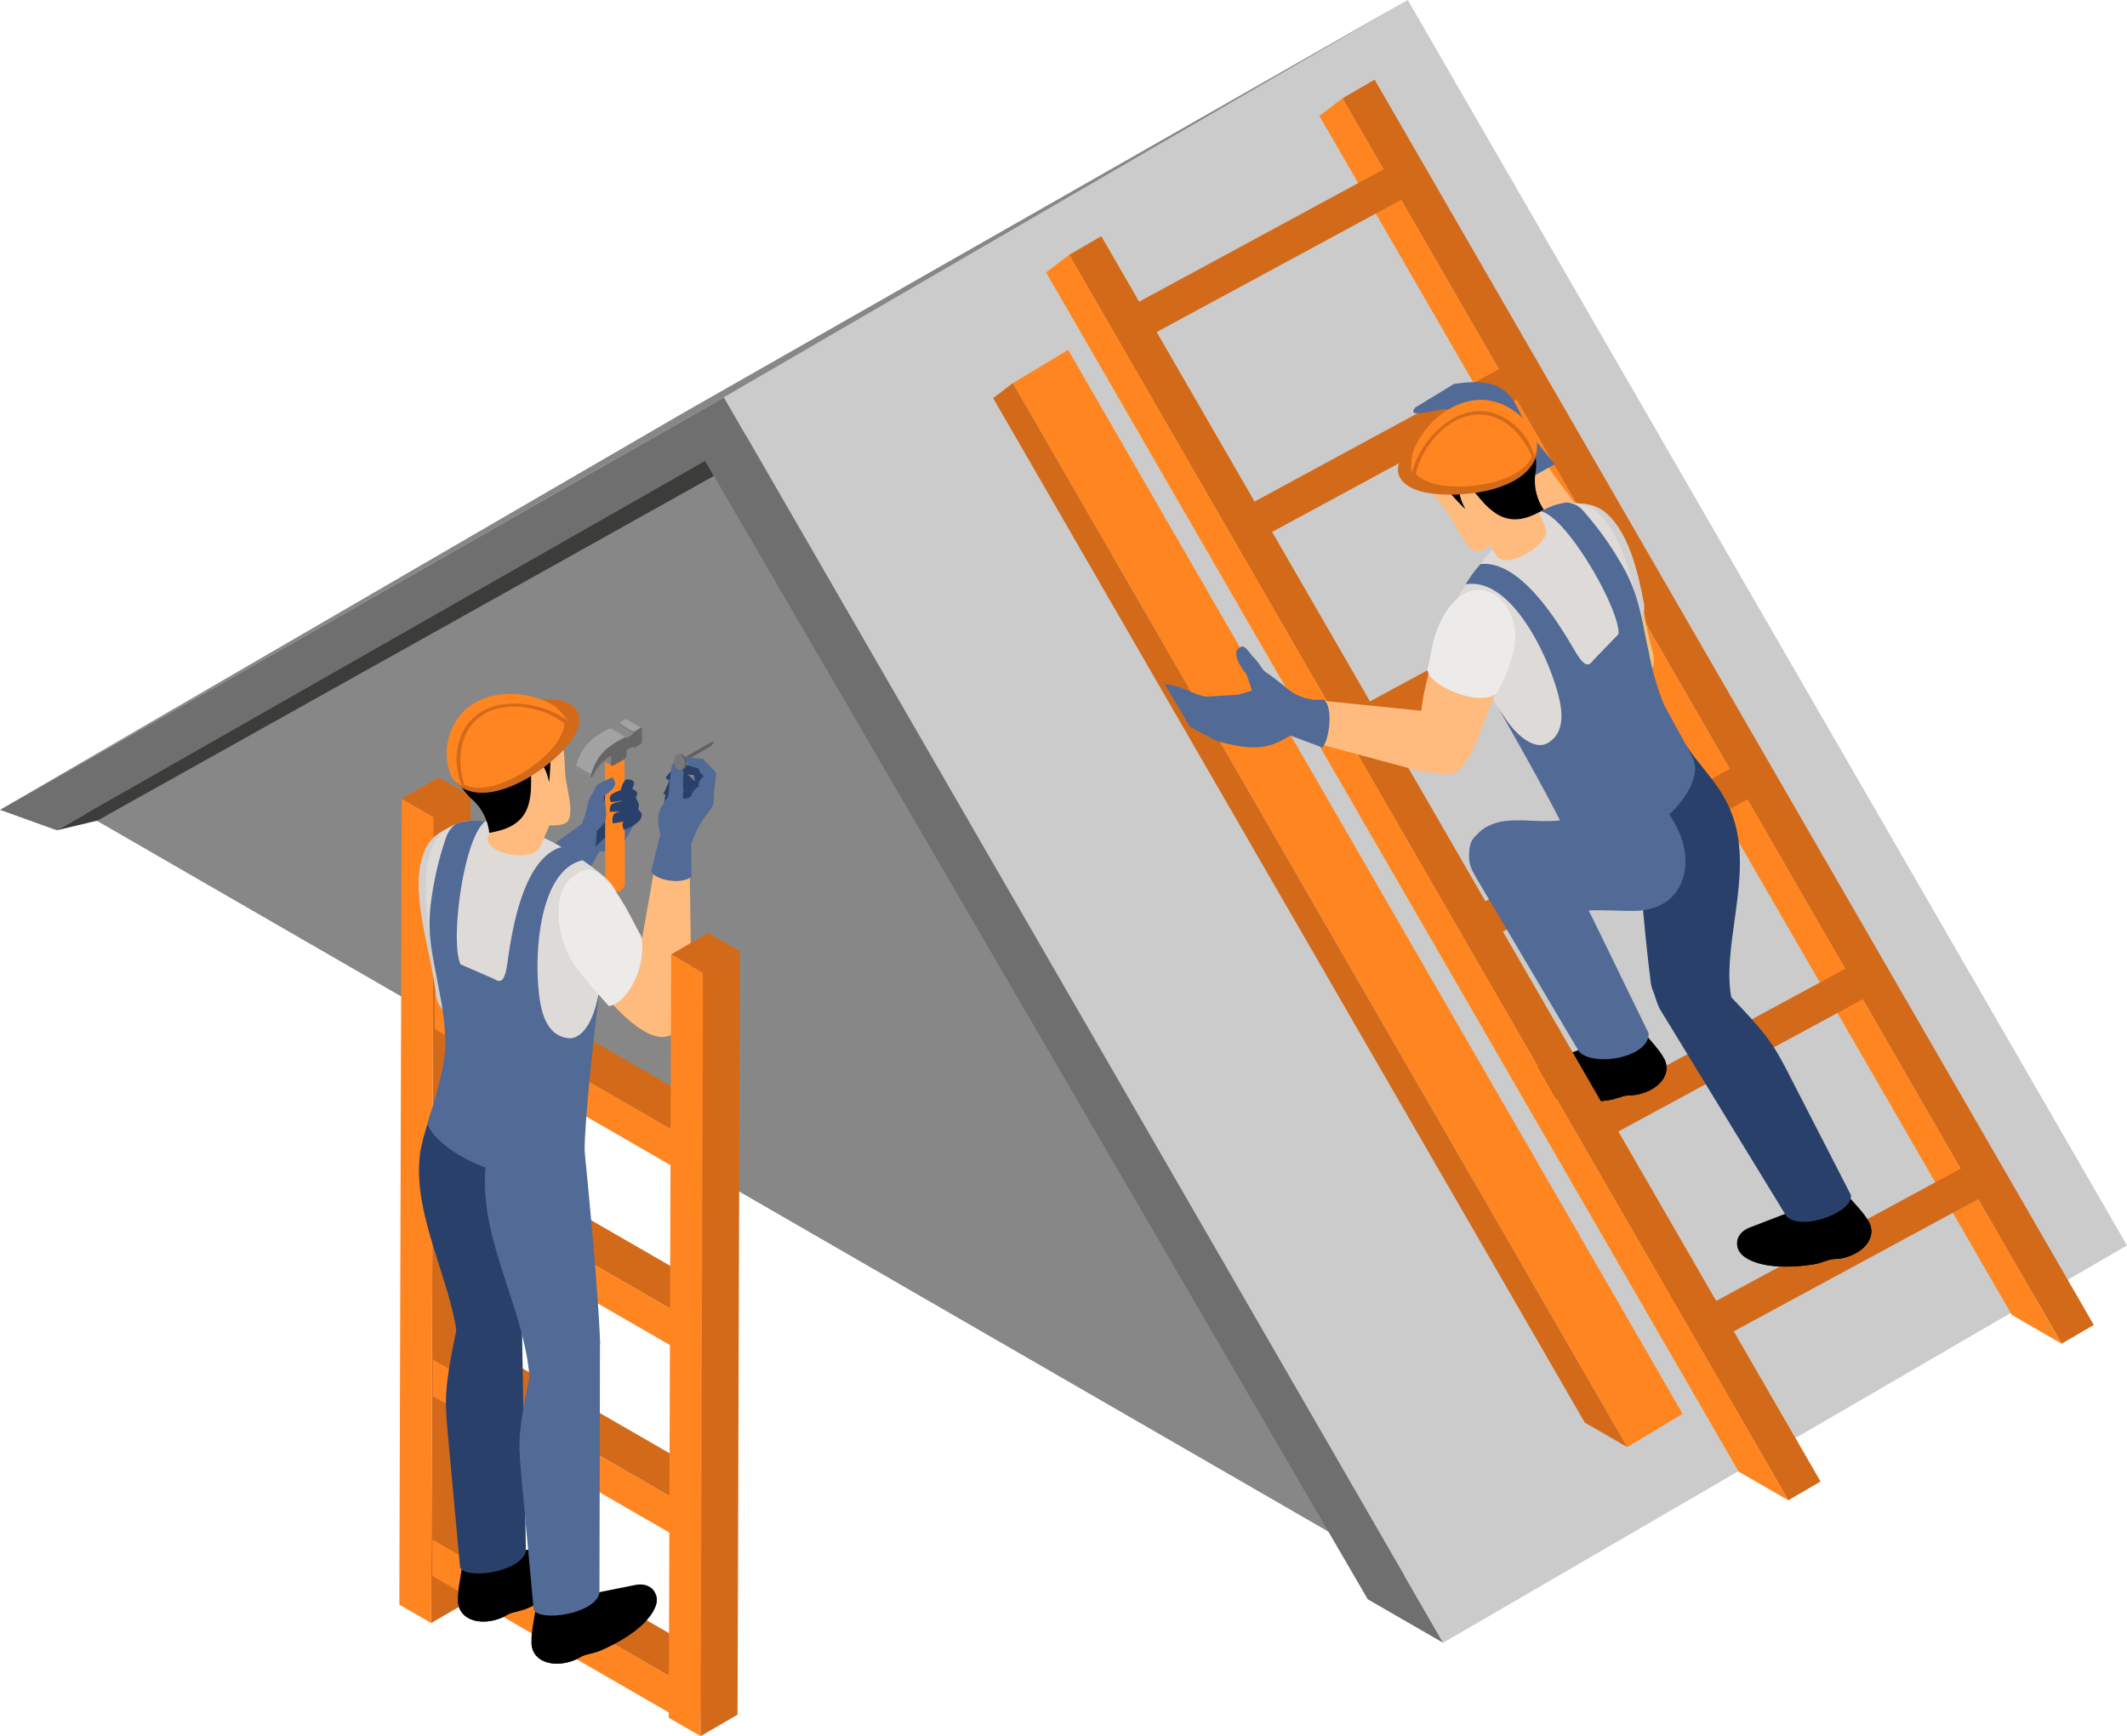 <?xml version="1.0" encoding="UTF-8"?> <svg xmlns="http://www.w3.org/2000/svg" height="289.229" viewBox="0 0 354.246 289.229" width="354.246"><g transform="translate(-440.546 -608.004)"><g fill-rule="evenodd"><path d="m562.98 658.316 119.757 198.476-232.485-134.234z" fill="#878787" transform="translate(4.01 20.785)"></path><path d="m525.862 674.2 113.9-66.2 119.783 207.483-113.9 66.195z" fill="#cbcbcb" transform="translate(35.246)"></path><path d="m440.545 742.917 113.908-66.193 120.56-68.724-113.9 66.2z" fill="#878787"></path><path d="m561.108 654.847 119.778 207.478-12.541-7.24-110.363-189.661-107.982 61.548-9.456-3.407z" fill="#706f6f" transform="translate(0 19.352)"></path><path d="m555.217 662.332-107.98 61.548 6.756-1.613 102.669-57.411z" fill="#3c3c3b" transform="translate(2.764 22.444)"></path><path d="m566.548 638.962 5.361-3.115 119.778 207.465-5.36 3.115z" fill="#dfc373" transform="translate(52.055 11.503)"></path><path d="m567.671 638.051 119.779 207.465-8.291-4.786-115.327-199.753z" fill="#ecdb94" transform="translate(50.933 12.413)"></path><path d="m598.762 620.507 5.36-3.115 119.778 207.464-5.36 3.115z" fill="#d36a1a" transform="translate(65.363 3.879)"></path><path d="m599.884 619.6 119.778 207.46-8.291-4.786-115.326-199.751z" fill="#ff8521" transform="translate(64.241 4.789)"></path><path d="m574.486 650.292 41.394-22.415 2.932 5.078-41.4 22.4z" fill="#d36a1a" transform="translate(55.334 8.21)"></path><path d="m588.112 673.841 41.388-22.417 2.933 5.078-41.4 22.4z" fill="#d36a1a" transform="translate(60.963 17.938)"></path><path d="m601.738 697.389 41.395-22.417 2.931 5.078-41.4 22.4z" fill="#d36a1a" transform="translate(66.592 27.666)"></path><path d="m615.364 720.937 41.393-22.417 2.933 5.078-41.4 22.4z" fill="#d36a1a" transform="translate(72.222 37.394)"></path><path d="m628.99 744.484 41.394-22.415 2.931 5.077-41.4 22.4z" fill="#d36a1a" transform="translate(77.851 47.123)"></path><path d="m642.616 768.032 41.393-22.415 2.932 5.077-41.4 22.4z" fill="#d36a1a" transform="translate(83.48 56.851)"></path><path d="m658.482 749.349 5.224-.384c2.791 3.075 4.187 4.566 3.9 6.393-.41 2.582-3.657 4.1-5.951 4.143a3.837 3.837 0 0 0 -.729.085c-.965.212-1.656.589-2.794.786-3.588.61-8.917.773-11.694-1.294-1.723-1.287-1.649-3.81.948-4.812l6.426-2.479z" transform="translate(84.576 58.235)"></path><path d="m667.085 751.893a3.324 3.324 0 0 1 .5 2.255c-.41 2.58-3.657 4.1-5.951 4.143a3.827 3.827 0 0 0 -.729.085c-.965.212-1.656.589-2.794.786-3.588.61-8.917.773-11.694-1.294a2.861 2.861 0 0 1 -1.106-1.638c2.168 2.339 9.3 2.313 15.078.909 3.766-.915 7.311-2.776 6.696-5.246z" transform="translate(84.594 59.444)"></path><path d="m647.435 726.419c6.879 7.047 8.011 8.921 10.228 13.151l10.672 20.79c.558 2.8-8.144 6.156-10.724 3.565l-21.171-34.669c-4.258-9.784 4.45-10.908 10.995-2.837z" fill="#29406a" transform="translate(80.463 46.706)"></path><path d="m640.256 693.851c2.972 6.02 7.063 8.384 9.31 14.405 3.8 10.187-2.272 22.545.1 31.588 1.888 7.207-11.51 5.243-13.614-3.268-1.33-10.076-2.44-25.634-3.137-35.766z" fill="#29406a" transform="translate(79.472 35.466)"></path><path d="m640.628 697.686c2.881 5.46 5.627 6.653 7.983 11.78 2.549 5.555.986 13.285-7.778 13.24-2.278-.011-4.8-.156-6.724-.086-7.225.26-15.742-1.217-19.091-5.429a5.514 5.514 0 0 1 1.224-8.261c4.621-2.958 10.491.444 16.8-2.439z" fill="#516a96" transform="translate(71.53 37.05)"></path><path d="m634.449 729.988 5.231-.29c2.736 3.123 4.105 4.638 3.781 6.461-.455 2.572-3.728 4.029-6.021 4.036a3.818 3.818 0 0 0 -.731.071c-.969.2-1.667.561-2.808.736-3.6.547-8.931.615-11.668-1.5-1.7-1.316-1.581-3.838 1.033-4.792l6.469-2.363z" transform="translate(74.592 50.275)"></path><path d="m642.988 732.667a3.331 3.331 0 0 1 .458 2.265c-.455 2.572-3.728 4.029-6.021 4.036a3.822 3.822 0 0 0 -.731.071c-.969.2-1.667.561-2.808.736-3.6.547-8.931.615-11.668-1.5a2.852 2.852 0 0 1 -1.078-1.656c2.125 2.377 9.253 2.479 15.058 1.176 3.782-.85 7.357-2.648 6.79-5.128z" transform="translate(74.608 51.501)"></path><path d="m627.334 711.742c1.375 1.409 3.824 2.561 4.639 4.193 3.541 7.087 7.17 14.726 11.606 23.75.182 4.013-8.989 5.686-11.566 3.095l-17.3-29.253c-4.249-9.786 6.078-9.858 12.621-1.785z" fill="#516a96" transform="translate(71.542 40.451)"></path><path d="m566.548 638.962 5.361-3.115 119.778 207.465-5.36 3.115z" fill="#d36a1a" transform="translate(52.055 11.503)"></path><path d="m567.671 638.051 119.779 207.465-8.291-4.786-115.327-199.753z" fill="#ff8521" transform="translate(50.933 12.413)"></path><path d="m559.916 654.788 9.212-5.535 102.335 177.247-9.212 5.537z" fill="#ff8521" transform="translate(49.315 17.041)"></path><path d="m560.875 653.169 102.335 177.254-7.085-4.089-98.531-170.664z" fill="#d36a1a" transform="translate(48.356 18.659)"></path><path d="m593.841 696.94c-1.855-.688-2.425-5.279-1.008-6.718l21.669 2.213c5.043-.659 7.916 4.057 7.73 6.459-.156 2.022-.934 3.427-2.063 3.91-1.491.64-3.6-.049-5.693-.29z" fill="#ffbb7d" transform="translate(62.586 33.966)"></path><path d="m589.949 692.261-5.352.319c-2.953-.721-3.763-1.775-6.787-2.077l4.232 7.109 4.393 2.315c6.711 1.949 9.088 1.07 12.3-.879l5.352 2c1.3-1.574 1.761-7.071.16-7.986a8.08 8.08 0 0 1 -6.141-1.925 39.749 39.749 0 0 0 -3.49-2.668c-.714-.545-1.039-1.553-2.149-2.595-1.205-1.508-1.509-2.073-2.378-1.3s-.083 2.456 1.381 4.34l.865 2.555-.116.153c-.668.188-1.419.421-2.27.639z" fill="#516a96" transform="translate(56.707 31.489)"></path><path d="m624.138 662.121c4.115 6.673 9.883 11.094 9.44 19.535l-5.514 1.4a123.437 123.437 0 0 1 -9.814-19.067z" fill="#ffbb7d" transform="translate(73.414 22.357)"></path><path d="m613.879 653.364-6.449 3.926c-1.231 1.6 1.211.82 4.505.336 4.345-.639 2.7 4.62 9.982 7.049l1.685 5.982 7.1-3.926-4.392-5.329c-1.71-4.008-2.463-5.737-4.032-6.934-1.459-1.116-3.611-1.859-8.399-1.104z" fill="#516a96" transform="translate(68.81 18.613)"></path><path d="m632.695 669.236c5.141 4.894 5.38 15.758 7.388 22.545 1.807 6.11-6.079 7.789-8.613 3.04l-6.413-15.033c-2.017-4.957-1.614-8.465-.373-10.552.472-.793.536-1.58 1.194-1.693 2.894-.497 5.131.087 6.817 1.693z" fill="#f0c17d" transform="translate(75.644 24.526)"></path><path d="m632.695 669.236c3.459 3.29 4.956 9.175 6.009 14.81.846 5.139-8.482 6.547-10.607 2.867l-3.04-7.125c-2.017-4.957-1.614-8.465-.373-10.552.472-.793.536-1.58 1.194-1.693 2.894-.497 5.131.087 6.817 1.693z" fill="#d1d0cf" transform="translate(75.644 24.526)"></path><path d="m630.975 667.252a7.211 7.211 0 0 1 1.645.095c4.795.456 7.6 6.688 9.434 13.68 1.956 7.436 2.842 15.761 4.711 19.815.045.1-1.645 25.075-14.632 22.383-1.691-4.328-8.558-15.306-13.665-23.585-2.213-3.591-3.882-6.847-5.014-8.548-1.176-1.768-3.088-2.015-2.042-5.035.878-2.532 4.393-7.741 6.759-10.4 3.345-3.75 9.249-8.181 12.804-8.405z" fill="#dedad7" transform="translate(70.465 24.466)"></path><path d="m630.078 667.25a3.843 3.843 0 0 1 2.664 1.253 52.845 52.845 0 0 1 6.23 8.558c3.178 5.245 3.483 9.082 4.791 15.019a47.311 47.311 0 0 0 2.452 8.619c.581 1.255 4.379 7.891 4.983 9.332 2.508 6.01-11.425 18.02-20.26 14.373-1.614-4.128-7.135-13.965-12.256-23 .367.578.732 1.136 1.092 1.669 2.719 4.026 5.422 5.159 7 4.337 1.723-.9 2.9-2.706 2.308-6.372-.962-6.007-7.686-21.615-15.8-20.146a21.656 21.656 0 0 1 2.469-3.38c7.18-.811 14.014 11.629 15.885 14.725 1.5 2.49 2.172 2.286 2.876 1.32l4.242-4.392c.227-4.143-8.583-19.48-12.9-20.435a10.859 10.859 0 0 1 4.224-1.48z" fill="#516a96" transform="translate(71.362 24.468)"></path><path d="m611.134 685.3c-5.453 16.56-3.072 20.666.759 22.566 4.649 1.272 5.975-8.428 9.25-14.476 1.635-3.017 3-6.327 2.3-9.678-1.55-7.386-8.743-9.243-12.309 1.588z" fill="#ffbb7d" transform="translate(69.153 28.783)"></path><path d="m610.036 685.162c-.641 1.947-.74 3.865-1.235 5.49-.459 2.442 8.66 6.774 11.607 3.993 1.636-3.018 3.555-7.653 2.853-11-1.547-7.395-9.661-9.318-13.225 1.517z" fill="#edebea" transform="translate(69.503 28.738)"></path><path d="m621.829 663.835c1.04 2.121 3.253 6.069 4.283 8.907 1.487 2.353-5.791 7.054-7.946 5.021a73.681 73.681 0 0 1 -3.916-7.155z" fill="#ffbb7d" transform="translate(71.762 23.065)"></path><path d="m609.062 661.338c-2.349 3.992 1.1 7.847 3.332 10.854 1.149 1.55 3.035 6.212 4.879 6.284 1.443.057 4.591-3.045 5.346-5.1.55-1.49-1.8-3.923-1.6-4.754l-6.906-8.91z" fill="#ffbb7d" transform="translate(69.293 21.363)"></path><path d="m619.875 656.116c5.111 1.078 7.6 5.661 7.139 10.593a8.679 8.679 0 0 0 1.338 6.445c-1.764.972-4.751 2.652-7.83.714s-3.962-5.077-5.631-4.552c-.683.215-.9 1.285.406 3.762-2.162-2.019-4.037-4.627-5.99-6.426-3.959-3.646 4.739-12.527 10.568-10.536z" transform="translate(69.307 19.758)"></path><path d="m628.133 663.645c-2.552 5.987-14.774 6.71-19.346 5.245-6.211-1.99-3.127-7.306 1.552-9.122 2.569-.997 20.948-3.529 17.794 3.877z" fill="#d36a1a" transform="translate(68.065 20.876)"></path><path d="m627.312 663.051c-.712 5.671-11.1 7.115-16.015 6.1-1.392-.287-3.9-1.241-4.239-2.593.148-5.253 5.722-11.47 11.889-11.068a9.49 9.49 0 0 1 8.365 7.561z" fill="#ff8521" transform="translate(68.79 19.61)"></path><path d="m627.394 664.483c-1.235-4.08-4.8-7.2-8.562-7.449-5.848-.383-10.887 5.734-11.9 10.49a11.763 11.763 0 0 1 .147-3.413c1.58-4.752 6.6-9.307 12.064-8.949a10 10 0 0 1 8.688 7.358 4.439 4.439 0 0 1 -.437 1.963z" fill="#ff8521" transform="translate(68.715 19.474)"></path><path d="m627.381 663.933c-1.235-4.081-4.809-7.2-8.566-7.447-5.846-.383-10.887 5.734-11.9 10.49l.694-.006c1.006-4.735 5.606-10.268 11.063-9.912 4.009.263 6.941 3.779 8.285 7z" fill="#d36a1a" transform="translate(68.733 20.022)"></path><path d="m491.366 839.632 6.149-3.573.4-134.236-6.148 3.573z" fill="#d36a1a" transform="translate(20.995 38.759)"></path><path d="m493.2 706.292 6.148-3.573-5.307-3.065-6.149 3.574z" fill="#d36a1a" transform="translate(19.56 37.863)"></path><path d="m488.01 702.184-.4 134.236 5.307 3.064.4-134.236z" fill="#ff8521" transform="translate(19.444 38.908)"></path><path d="m491.8 725.012-.018 6.09 39.563 22.842.018-6.09z" fill="#ff8521" transform="translate(21.169 48.339)"></path><path d="m519.783 748.31 6.149-3.573.018-6.09-6.15 3.573z" fill="#342e26" transform="translate(32.735 53.972)"></path><path d="m531.361 748.9 6.149-3.573-39.564-22.842-6.148 3.573z" fill="#d36a1a" transform="translate(21.174 47.294)"></path><path d="m519.5 812.788 6.149-3.574.017-6.1-6.149 3.573z" fill="#342e26" transform="translate(32.617 80.605)"></path><path d="m491.52 789.48-.018 6.1 39.563 22.842.018-6.1z" fill="#ff8521" transform="translate(21.051 74.972)"></path><path d="m531.077 813.366 6.149-3.573-39.563-22.842-6.148 3.573z" fill="#d36a1a" transform="translate(21.057 73.928)"></path><path d="m519.559 791.578 6.149-3.578.017-6.1-6.149 3.574z" fill="#342e26" transform="translate(32.642 71.843)"></path><path d="m491.58 768.27-.018 6.1 39.563 22.842.017-6.1z" fill="#ff8521" transform="translate(21.076 66.21)"></path><path d="m531.137 792.157 6.149-3.574-39.563-22.842-6.148 3.573z" fill="#d36a1a" transform="translate(21.081 65.165)"></path><path d="m491.642 746.167-.018 6.09 39.563 22.843.018-6.09z" fill="#ff8521" transform="translate(21.102 57.079)"></path><path d="m519.621 769.466 6.149-3.573.018-6.09-6.149 3.573z" fill="#342e26" transform="translate(32.668 62.712)"></path><path d="m531.2 770.054 6.149-3.573-39.564-22.842-6.148 3.573z" fill="#d36a1a" transform="translate(21.107 56.034)"></path><path d="m505.674 710.75 4.916-3.584c1.747-3.927 2.518-6.154 6.855-7.064l1.539 2.559.723 2.546.644.989c-2.648 2.066-1.854 5.828-6.9 5.592l-2.053 3.739z" fill="#516a96" transform="translate(26.906 38.048)"></path><path d="m510.707 711.125c.182-.663.2-2.466.322-2.884 1.745-3.923-1.064-7.351 5.12-8.354l.675 2.742.242 2.182c.434 1.164-.339 2.354-1.769 3.041a14.259 14.259 0 0 0 -4.59 3.273z" fill="#29406a" transform="translate(28.985 37.959)"></path><path d="m511.874 712.065c-.007.735 3.27.225 3.281-.008v.093.016.059l-.018.12c-.006.028-.014.065-.024.1l-.007.03-.014.052-.01.024-.01.03-.02.058a1.6 1.6 0 0 1 -.356.527 1.663 1.663 0 0 1 -.211.172l-.089.058a1.332 1.332 0 0 1 -.194.1l-.088.037h-.014c-.024.008-.049.017-.076.024h-.007l-.078.021h-.007a1.589 1.589 0 0 1 -.314.047h-.239c-.024 0-.055-.006-.079-.009l-.079-.01-.085-.017-.082-.021c-.028-.008-.064-.021-.092-.028l-.085-.032a1.424 1.424 0 0 1 -.194-.092l-.086-.052-.008-.006-.026-.016a1.564 1.564 0 0 1 -.685-1.245v-.034z" fill="#ff8521" transform="translate(29.467 42.987)"></path></g><path d="m513.155 696.925.039.006h.007z" fill="#60462d" transform="translate(29.997 36.736)"></path><path d="m515.115 698.457c0-.035 0-.083-.006-.122a1.556 1.556 0 0 0 -.054-.291l-.027-.082-.007-.02v-.011a1.37 1.37 0 0 0 -.1-.213l-.025-.042-.024-.037-.013-.02-.02-.027-.02-.031-.049-.062-.016-.018-.034-.038a1.575 1.575 0 0 0 -.379-.3l-.017-.008-.09-.048a1.544 1.544 0 0 0 -.4-.134h-.02l-.034-.007-.037-.006-.044-.007-.082-.008h-.078-.1-.054-.028-.051-.021l-.057.008h-.035a1.622 1.622 0 0 0 -.225.051 1.515 1.515 0 0 0 -1.092 1.153l-.011.054v.007l-.008.061v.025.023.013a.679.679 0 0 0 -.007.107v.035l.057 19.84v.014a.352.352 0 0 0 0 .038.478.478 0 0 0 .006.048v.009l.011.037a.266.266 0 0 0 .014.047v.01l.016.034a.5.5 0 0 0 .024.05v.01l.018.025a.5.5 0 0 0 .038.058l.01.014c.014.018.03.037.047.055.017.018.034.034.052.051l.017.016c.016.014.033.027.049.04a.419.419 0 0 0 .049.038l.058.04c.013.007.024.017.037.024l.04.023c.047.027.1.049.148.074a.491.491 0 0 0 .048.02c.038.014.075.03.116.042l.028.011a.226.226 0 0 0 .03.008l.079.023.069.018.083.017.047.01h.02c.062.01.124.02.188.027h.024c.048 0 .1.008.147.01h.068.093.02.055.083.023l.052-.006.082-.01h.025c.016 0 .031-.006.047-.009l.088-.014h.03l.035-.01c.034-.007.068-.016.1-.025a.274.274 0 0 0 .035-.008l.023-.007a1.651 1.651 0 0 0 .172-.059.76.76 0 0 0 .085-.035c.016-.009.033-.016.048-.023.042-.02.083-.042.124-.065a.814.814 0 0 0 .463-.666z" fill="#ff8521" transform="translate(29.451 36.731)"></path><path d="m513.394 695.015 2.51 1.458a.133.133 0 0 1 .034.035.486.486 0 0 1 .024.047.189.189 0 0 0 .058.081l-2.51-1.458a.131.131 0 0 1 -.034-.035c-.009-.014-.016-.03-.024-.047a.2.2 0 0 0 -.058-.081z" fill="#818282" fill-rule="evenodd" transform="translate(30.095 35.946)"></path><path d="m514.546 692.821.011-.007.016-.008.014-.007.014-.006h.008.013.011.013.062.014l.018.007 2.51 1.46a.094.094 0 0 0 -.04-.013.162.162 0 0 0 -.045 0 .278.278 0 0 0 -.052.016.306.306 0 0 0 -.058.027l-1.023.592-1.129-.561-1.382-.9z" fill="#a3a3a4" fill-rule="evenodd" transform="translate(30.148 35.021)"></path><path d="m513.638 693.536h.005.006v-.006-.005l.005-.007.006-.008v-.007l2.206 1.177.3.282v.007l-.005.008-.005.007v.005.005h-.006-.006-.005l-1.023.69-2.51-1.459z" fill="#8a8a8a" fill-rule="evenodd" transform="translate(29.774 35.306)"></path><path d="m513.291 697.587.018 1.314a.278.278 0 0 0 .1.256l-2.51-1.46a.182.182 0 0 1 -.065-.062l-.014-.028-.006-.017-.007-.02-.006-.021v-.02-.02-.062-1.313z" fill="#818282" fill-rule="evenodd" transform="translate(29.016 36.407)"></path><path d="m508.387 698.528v-.028-.03-.034-.018-.009l.006-.035.006-.032.008-.032.007-.031.01-.03v-.01l1.283.639 1.227.82a1.368 1.368 0 0 0 .017.547l-2.51-1.458a.089.089 0 0 1 -.03-.031l-.01-.017-.007-.017v-.006-.01l-.006-.02v-.021-.023-.024-.031-.021a.191.191 0 0 1 -.001-.038z" fill="#8a8a8a" fill-rule="evenodd" transform="translate(28.027 37.275)"></path><path d="m510.216 701.517a8.531 8.531 0 0 1 3.471-4.888 8.4 8.4 0 0 1 .8-.516c.377-.218.784-.43 1.278-.715.2-.116.342-.035.374.144l1.023-.69c.146-.083.113-.326.259-.41l1.023-.592c.144-.082.26-.055.26.112l.006 2.128a.569.569 0 0 1 -.259.447l-1.023.591c-.146.083-.114-.233-.26-.148l-1.024.461v.92a.844.844 0 0 1 -.372.67l-1.824 1.051c-.226.131-.4.04-.4-.223v-1.311a1.017 1.017 0 0 0 -.441.161 7.91 7.91 0 0 0 -2.515 2.953.969.969 0 0 1 -.274.4c-.16.086-.2-.238-.102-.545z" fill="#666" fill-rule="evenodd" transform="translate(28.76 35.447)"></path><path d="m513.21 697.575c-.17.164-.328.331-.478.5l-.016.018c-.141.164-.273.333-.4.51-.013.021-.027.04-.041.059-.123.177-.239.359-.35.551l-.031.058c-.112.2-.218.4-.321.617l-.01.02c-.1.222-.2.456-.3.705-.008.02-.018.042-.025.065-.1.253-.2.521-.3.807l-2.51-1.458c.037-.107.073-.209.11-.311.051-.141.1-.278.154-.413.011-.03.023-.055.034-.085l.027-.065c.023-.058.047-.117.071-.174.037-.092.076-.182.116-.273s.072-.16.109-.239l.01-.02.008-.018c.03-.062.059-.126.09-.187.04-.081.081-.158.12-.236l.11-.2.031-.057.03-.051c.082-.14.167-.276.256-.408.021-.031.042-.061.065-.09l.041-.061c.027-.037.052-.075.078-.11.044-.058.088-.116.133-.174s.079-.1.12-.148c.023-.028.045-.052.068-.079l.016-.017.04-.048c.044-.049.089-.1.133-.147s.1-.1.146-.151.106-.106.16-.158c.061-.059.124-.117.189-.177s.144-.127.219-.191c.038-.031.079-.064.119-.1.018-.014.037-.027.054-.042l.082-.066c.1-.079.2-.156.305-.233.073-.052.148-.107.225-.161.065-.048.13-.095.2-.138s.123-.083.185-.123l.023-.016.011-.006c.1-.061.194-.12.293-.178l.093-.057c.376-.216.783-.428 1.279-.714l.013-.007.006.002.016-.009.016-.007.016-.006.015-.006h.016.016.015.052.02l.027.007.03.014 2.51 1.458a.2.2 0 0 0 -.117-.023.36.36 0 0 0 -.15.052c-.493.285-.9.5-1.277.715-.136.078-.267.157-.4.24l-.023.014c-.127.082-.253.168-.38.261-.219.153-.42.307-.611.461-.02.014-.037.03-.055.044-.185.148-.362.302-.526.46z" fill="#a3a3a4" fill-rule="evenodd" transform="translate(28.042 35.471)"></path><path d="m513.4 693.543v-.007-.01l.006-.011v-.011l.006-.016.008-.023.026-.071.008-.023.007-.016v-.011-.01-.01l.006-.01.01-.018.006-.007.006-.008v-.007l.005-.006v-.006h.005.006.006l2.511 1.458h-.006-.006-.006-.006v.006l-.006.006-.006.007-.006.008v.007l-.011.02-.006.007v.01l-.006.011v.011l-.007.017-.008.021c-.008.024-.016.047-.025.071l-.007.023-.007.016v.011.01l-.006.01v.01l-.011.018-2.51-1.458z" fill="#828282" fill-rule="evenodd" transform="translate(30.094 35.207)"></path><path d="m516.6 702.045a5.167 5.167 0 0 1 .555 1.183 4.159 4.159 0 0 1 -.439 1.467 2.378 2.378 0 0 1 -1.053.851c-.3.153-.5.252-.683.325a9.723 9.723 0 0 1 -2.24.43c-.1-1.925.3-1.58 2.214-2.264z" fill="#29406a" fill-rule="evenodd" transform="translate(29.819 38.851)"></path><path d="m516.026 703.074a13.88 13.88 0 0 1 .984 1.039 1.137 1.137 0 0 1 .04.765 2.01 2.01 0 0 1 -.7.9c-.213.182-.362.3-.5.4a8.027 8.027 0 0 1 -1.752.786c-.456-1.557-.065-1.352 1.375-2.285z" fill="#29406a" fill-rule="evenodd" transform="translate(30.314 39.276)"></path><path d="m509.089 707.5a16.65 16.65 0 0 0 .995-3.185 5.044 5.044 0 0 1 .861-2.062c.56-.937.427-1.236 1.266-1.65l1.964-.969c1.309 1.43-.274 2.289-1.44 3.2 1.042 4.365.369 4.867-3.352 7.152z" fill="#516a96" fill-rule="evenodd" transform="translate(28.317 37.855)"></path><path d="m515.875 700.943c1.153.445 1.347.692.834 1.679a5.9 5.9 0 0 1 -1.41 1.675c-.738.675-.746.447-1.844.537h-1.06c.107-1.414.185-1.3 2-1.792z" fill="#29406a" fill-rule="evenodd" transform="translate(29.682 38.395)"></path><path d="m516.346 700.227c.194.242.072.623-.137 1.135a5.841 5.841 0 0 1 -.741 1.5c-.588.66-2.036.7-2.866.8-.561-1.143.212-1.444 1.618-1.988.178-.584.416-1.576 1.09-1.74a.956.956 0 0 1 1.036.293z" fill="#29406a" fill-rule="evenodd" transform="translate(29.693 37.962)"></path><path d="m525.69 695.553-4.674 2.694v.656l4.674-2.7.613-.767z" fill="#616161" fill-rule="evenodd" transform="translate(33.244 36.122)"></path><path d="m526.954 701.336-2.763-3.023-1.8-.119c-1.474-.064-1.5-.037-2.3.808l-1.091 1.241c.606 1.159 2.238.311 2.948-.8a3.042 3.042 0 0 0 1.718.4c.108 1.413 1.22 2.029 2.761 2.421z" fill="#29406a" fill-rule="evenodd" transform="translate(32.412 37.251)"></path><path d="m524.6 701.03c-.67-.571-1.078-1.033-1.658-1.519-.612-.516-.447-.459-1.128-.148a12.38 12.38 0 0 1 -1.282.5c-.76.251-.625.056-.917.783-.274.688-.558 1.3-.9 2 1.109.244 1.546.073 2.166-1.458a1.141 1.141 0 0 0 1.18-.25 1.958 1.958 0 0 0 1.822 1.056z" fill="#29406a" fill-rule="evenodd" transform="translate(32.29 37.645)"></path><path d="m518.9 704.03c1.155.372 1.107-1.34 1.324-1.73a4.925 4.925 0 0 0 1.841-.837s-.82 2.4-.842 2.558a29.653 29.653 0 0 0 2.255 2.36l2.52-2.049.035-2.627-1.358-1.584c-2.2 0-3.523-.585-4.362.081a4.532 4.532 0 0 0 -1.413 3.828z" fill="#29406a" fill-rule="evenodd" transform="translate(32.37 37.958)"></path><path d="m499.787 791.725-4.614 2.479c-.708 4.091-1.087 6.1.138 7.485 1.728 1.96 5.282 1.494 7.244.308a3.7 3.7 0 0 1 .66-.321c.93-.339 1.714-.39 2.78-.837 3.358-1.409 7.942-4.128 9.175-7.364.766-2.008-.65-4.1-3.38-3.55l-6.752 1.354z" fill-rule="evenodd" transform="translate(22.296 75.12)"></path><path d="m494.52 799.032a3.331 3.331 0 0 0 .79 2.171c1.728 1.959 5.282 1.494 7.244.308a3.7 3.7 0 0 1 .66-.321c.93-.339 1.714-.39 2.78-.837 3.358-1.409 7.942-4.128 9.175-7.364a2.847 2.847 0 0 0 .057-1.974c-.577 3.137-6.606 6.937-12.239 8.852-3.669 1.246-7.656 1.577-8.467-.835z" fill-rule="evenodd" transform="translate(22.298 75.606)"></path><path d="m494.9 767.451c-2.028 9.638-1.978 11.825-1.581 16.584l2.141 23.27c.886 2.087 10.176.828 10.963-2.74l-.719-40.616c-1.651-10.541-9.604-6.82-10.804 3.502z" fill="#29406a" fill-rule="evenodd" transform="translate(21.713 61.821)"></path><path d="m493.929 734.466c-1.05 4.533-3.461 10.107-3.876 13.911-1.1 10.078 5.333 20.913 6.269 30.4.729 7.416 10.053 3.782 10.682-4.963-.4-10.156-1.94-25.678-2.972-35.782z" fill="#29406a" fill-rule="evenodd" transform="translate(20.4 52.245)"></path><path d="m502.871 735.855c-.394 4.535-4.177 7.894-4.809 11.668-2.224 13.255 6.267 24.839 7.108 37.6.49 7.434 11.083 2.378 11.712-6.367-.4-10.155-2.315-29.322-3.346-39.425z" fill="#516a96" fill-rule="evenodd" transform="translate(23.609 52.819)"></path><path d="m508.453 796.686-4.614 2.479c-.708 4.091-1.088 6.1.138 7.485 1.728 1.96 5.282 1.494 7.244.308a3.64 3.64 0 0 1 .66-.321c.93-.339 1.714-.39 2.78-.837 3.358-1.409 7.942-4.128 9.175-7.364.766-2.008-.65-4.1-3.38-3.55l-6.752 1.354z" fill-rule="evenodd" transform="translate(25.876 77.169)"></path><path d="m503.186 803.993a3.324 3.324 0 0 0 .789 2.171c1.728 1.96 5.282 1.494 7.244.308a3.642 3.642 0 0 1 .66-.321c.93-.339 1.714-.39 2.78-.837 3.358-1.409 7.942-4.128 9.176-7.364a2.847 2.847 0 0 0 .056-1.974c-.576 3.137-6.606 6.937-12.239 8.852-3.67 1.246-7.652 1.577-8.466-.835z" fill-rule="evenodd" transform="translate(25.878 77.656)"></path><path d="m503.568 773.078c-2.026 9.637-1.978 11.357-1.581 16.115l2.141 23.271c.886 2.087 10.176.828 10.963-2.74l.086-41.9c-1.654-10.544-10.412-5.069-11.609 5.254z" fill="#516a96" fill-rule="evenodd" transform="translate(25.293 63.673)"></path><path d="m490.937 709.426c-2.89 6.483 1.027 16.62 1.755 23.66.654 6.339 8.586 4.887 9.122-.469l.2-16.341c-.024-5.35-1.728-8.441-3.674-9.9-.736-.552-1.1-1.258-1.748-1.111-2.86.642-4.706 2.035-5.655 4.161z" fill="#d1d0cf" fill-rule="evenodd" transform="translate(20.384 40.173)"></path><path d="m496.193 705.109a7.288 7.288 0 0 0 -1.484.715c-4.261 2.248-4.478 9.078-3.516 16.241 1.025 7.622 3.373 15.656 3.188 20.116-.113 2.754-.708 7.494-1.04 12.936 1.077 4.408 15.031 7.646 23.093 2.192-.083-4.649 2.086-17.412 3.654-27.015.68-4.162.984-7.807 1.382-9.811.414-2.083 2.089-3.038-.028-5.433-1.776-2.008-7.012-5.486-10.21-7.039-4.52-2.199-11.664-4.046-15.039-2.902z" fill="#dedad7" fill-rule="evenodd" transform="translate(20.73 39.972)"></path><path d="m496.111 705.109c-.818.171-1.7 1.427-1.985 2.175a52.907 52.907 0 0 0 -2.5 10.285c-.941 6.061.236 9.724 1.289 15.713a47.227 47.227 0 0 1 1.015 8.9c-.114 2.755-1.036 6.886-3 13.029 1.07 4.405 17.17 13.909 26.17 5.089-.079-4.43 1.259-17.643 2.554-27.949-.119.676-.243 1.331-.373 1.96-.984 4.759-3.05 6.837-4.82 6.677-1.937-.175-3.708-1.4-4.562-5.014-1.4-5.924-1.122-22.914 6.937-24.644a21.633 21.633 0 0 0 -3.571-2.185c-6.947 1.984-8.528 16.087-9.079 19.665-.442 2.873-1.14 2.941-2.159 2.313l-5.595-2.445c-1.786-3.748.52-21.282 4.145-23.807a10.9 10.9 0 0 0 -4.466.238z" fill="#516a96" fill-rule="evenodd" transform="translate(20.812 39.972)"></path><path d="m518.019 717.846c8.2 15.666 10.416 17.386 7.165 20.164-4.2 2.366-11-5.951-15.2-11.4-3.351-4.34-5.9-13.857.711-16.045 2.672-.814 6.027 4.799 7.324 7.281z" fill="#ffbb7d" fill-rule="evenodd" transform="translate(27.278 42.339)"></path><path d="m500.663 699.74a37.137 37.137 0 0 1 -2.627 9.869c-.478 2.739 7.48 4.317 8.7 1.615.892-1.978 3.008-7.05 3.606-8.106z" fill="#ffbb7d" fill-rule="evenodd" transform="translate(23.742 37.899)"></path><path d="m505.483 691.888c4.362 1.554 4.188 6.727 4.409 10.463.114 1.926 1.658 6.712.291 7.95-1.071.971-5.474.612-7.372-.479-1.376-.79-1.135-4.166-1.82-4.675l-.421-11.265z" fill="#ffbb7d" fill-rule="evenodd" transform="translate(24.798 34.655)"></path><path d="m495.638 694.088c-3.226 4.108-2.193 9.216 1.324 12.7a8.7 8.7 0 0 1 3.11 5.805c1.976-.387 5.346-1.015 6.462-4.477s-.219-6.438 1.4-7.107c.661-.274 1.516.406 2.1 3.144.363-2.935.129-6.137.471-8.771.695-5.332-11.673-6.562-14.867-1.294z" fill-rule="evenodd" transform="translate(21.957 34.166)"></path><path d="m495.733 705.341c5.8 2.955 15.633-4.335 18.2-8.392 3.488-5.511-2.289-7.61-7.044-6-2.609.884-18.329 10.736-11.156 14.392z" fill="#d36a1a" fill-rule="evenodd" transform="translate(22.032 34.049)"></path><path d="m494.727 703.98c4.186 3.892 13.077-1.666 16.2-5.6.883-1.112 2.193-3.451 1.587-4.71-3.485-3.933-11.75-5.125-16.221-.858a9.5 9.5 0 0 0 -1.566 11.168z" fill="#ff8521" fill-rule="evenodd" transform="translate(21.916 33.923)"></path><path d="m495.714 705.1c-1.67-3.923-.937-8.61 1.786-11.209 4.239-4.046 12.03-2.589 15.857.408a11.73 11.73 0 0 0 -2.3-2.521c-4.26-2.631-11.035-2.9-14.995.876a10 10 0 0 0 -1.94 11.22 4.449 4.449 0 0 0 1.592 1.226z" fill="#ff8521" fill-rule="evenodd" transform="translate(21.756 33.797)"></path><path d="m495.238 704.637c-1.672-3.921-.933-8.61 1.79-11.209 4.239-4.046 12.03-2.589 15.857.408l-.536.442c-3.811-2.986-10.888-4.276-14.845-.5-2.907 2.774-2.9 7.354-1.865 10.683z" fill="#d36a1a" fill-rule="evenodd" transform="translate(22.228 34.265)"></path><path d="m522.023 712.74c1.15-4.836 3.411-3.87 2.37-8.722-.188.548-1.472.064-2.144-.179l.024-1.93c-.027-2.226.243-3.776-.863-3.95s-1.057.441-1.251 2.289c-.359 1.419-.1 2.4-.393 3.215-.472 1.3-2.5 2.366-1.266 6.42l-.054 2.873z" fill="#516a96" fill-rule="evenodd" transform="translate(32.044 37.151)"></path><path d="m520.906 696.907c-.49.078-.8.719-.685 1.433s.6 1.231 1.092 1.155.8-.719.685-1.434-.598-1.23-1.092-1.154z" fill="#616161" fill-rule="evenodd" transform="translate(32.906 36.725)"></path><path d="m520.677 696.944c-.49.076-.8.718-.684 1.432s.6 1.229 1.091 1.153.8-.718.687-1.433-.602-1.229-1.094-1.152z" fill="#787878" fill-rule="evenodd" transform="translate(32.812 36.74)"></path><path d="m524.6 708.114c-.267-1.961-3.1-2.628-4.807-1.559l-4.323 24.474c-1.742 4.779 1.372 8.646 3.758 8.986 2.329.335 4.546-1.128 5.764-5.986z" fill="#ffbb7d" fill-rule="evenodd" transform="translate(30.745 40.504)"></path><path d="m519.547 709.834a2.872 2.872 0 0 0 -.716.191l-1.523 6.2c.486 1.491 5.049 2.358 6.69.911l-.054-5.261a15.888 15.888 0 0 1 2.719-5.255c.95-1.279 1.006-1.133 1.054-2.692a22.507 22.507 0 0 1 .321-3.1c.141-.868.124-1.008-.547-1.67-.548-.54-1.089-1.078-1.615-1.648-.414-.025-.827-.052-1.239-.076l-1.6-.119c.163 1.369.6 1.41 2.114 1.793a2.565 2.565 0 0 0 .887 1.3c-.473.4-1 1.046-.8 1.7a2.733 2.733 0 0 0 -1.238 1.423c-.333.977-2.206.561-3.013.5-1.31-.093-2.38 2.119-1.44 5.803z" fill="#516a96" fill-rule="evenodd" transform="translate(31.712 36.897)"></path><path d="m518.106 717.846q1.077 2.056 2.017 3.8c1.055 4.8-2.193 11.152-5.364 11.621-1.819-1.978-3.916-4.434-5.342-6.281-3.351-4.338-5.244-14.23 1.365-16.418 2.672-.817 6.027 4.796 7.324 7.278z" fill="#edebea" fill-rule="evenodd" transform="translate(27.19 42.339)"></path><path d="m519.763 720.516-.4 127.172 5.307 3.063 1.2-68.766-.8-58.4z" fill="#ff8521" fill-rule="evenodd" transform="translate(32.561 46.481)"></path><path d="m524.954 724.625 6.148-3.574-5.307-3.063-6.149 3.573z" fill="#d36a1a" fill-rule="evenodd" transform="translate(32.678 45.437)"></path><path d="m523.118 850.9 6.149-3.573.4-127.172-6.148 3.574z" fill="#d36a1a" fill-rule="evenodd" transform="translate(34.113 46.333)"></path></g></svg> 
